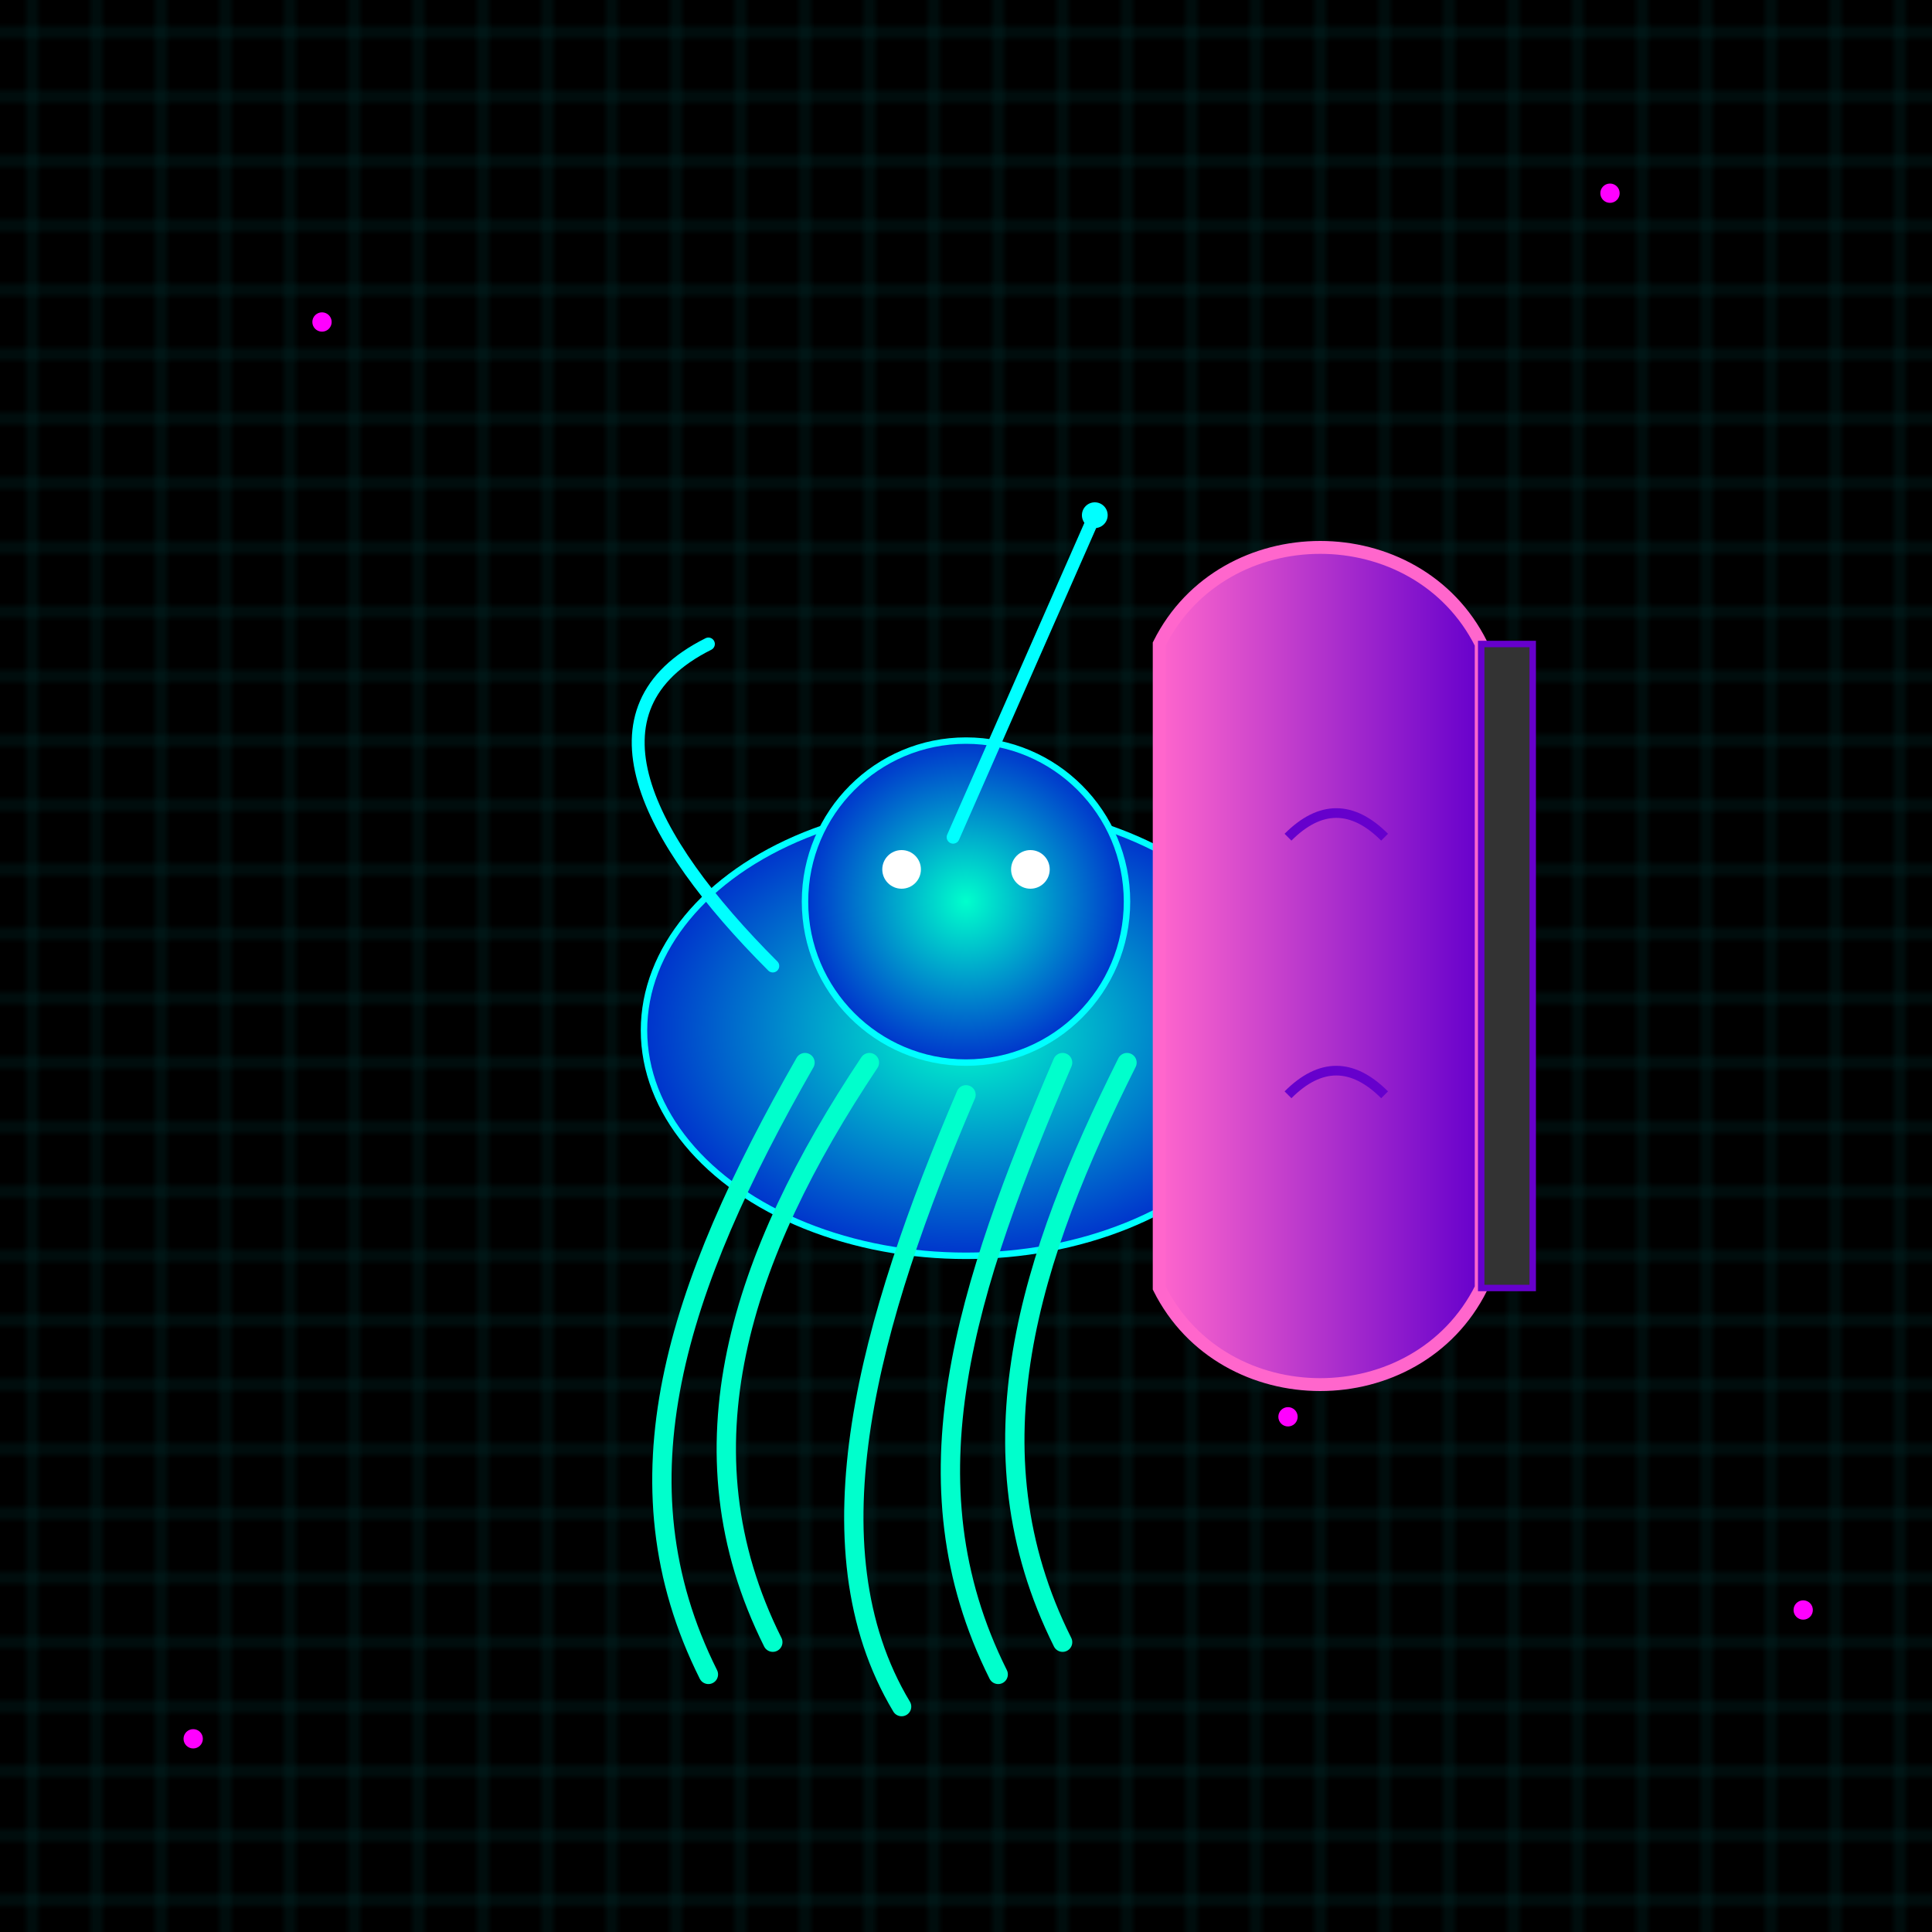 <svg viewBox="0 0 300 300" xmlns="http://www.w3.org/2000/svg">
  <defs>
    <radialGradient id="octoGradient" cx="50%" cy="50%" r="50%">
      <stop offset="0%" stop-color="#00ffcc"/>
      <stop offset="100%" stop-color="#0033cc"/>
    </radialGradient>
    <linearGradient id="violinGradient" x1="0%" y1="0%" x2="100%" y2="0%">
      <stop offset="0%" stop-color="#ff66cc"/>
      <stop offset="100%" stop-color="#6600cc"/>
    </linearGradient>
    <filter id="glow">
      <feGaussianBlur stdDeviation="3" result="coloredBlur"/>
      <feMerge>
        <feMergeNode in="coloredBlur"/>
        <feMergeNode in="SourceGraphic"/>
      </feMerge>
    </filter>
    <pattern id="circuitPattern" width="10" height="10" patternUnits="userSpaceOnUse">
      <rect width="10" height="10" fill="none"/>
      <path d="M0,5 L10,5 M5,0 L5,10" stroke="#00ffff" stroke-width="0.5"/>
    </pattern>
  </defs>
  <!-- Background -->
  <rect width="300" height="300" fill="black" />
  
  <!-- Cyberpunk Circuitry overlay for ambience -->
  <rect x="0" y="0" width="300" height="300" fill="url(#circuitPattern)" opacity="0.2"/>
  
  <!-- Octopus body -->
  <g filter="url(#glow)">
    <ellipse cx="150" cy="160" rx="50" ry="35" fill="url(#octoGradient)" stroke="#00ffff" stroke-width="1"/>
    <!-- Head details -->
    <circle cx="150" cy="140" r="25" fill="url(#octoGradient)" stroke="#00ffff" stroke-width="1"/>
    
    <!-- Eyes -->
    <circle cx="140" cy="135" r="3" fill="white"/>
    <circle cx="160" cy="135" r="3" fill="white"/>
    
    <!-- Tentacles -->
    <path d="M125,165 C105,200 95,230 110,260" fill="none" stroke="#00ffcc" stroke-width="3" stroke-linecap="round"/>
    <path d="M135,165 C115,195 105,225 120,255" fill="none" stroke="#00ffcc" stroke-width="3" stroke-linecap="round"/>
    <path d="M150,170 C135,205 125,240 140,265" fill="none" stroke="#00ffcc" stroke-width="3" stroke-linecap="round"/>
    <path d="M165,165 C150,200 140,230 155,260" fill="none" stroke="#00ffcc" stroke-width="3" stroke-linecap="round"/>
    <path d="M175,165 C160,195 150,225 165,255" fill="none" stroke="#00ffcc" stroke-width="3" stroke-linecap="round"/>
    
    <!-- Additional swirling tentacle wrapping around violin -->
    <path d="M120,150 C100,130 90,110 110,100" fill="none" stroke="#00ffff" stroke-width="2" stroke-linecap="round"/>
  </g>
  
  <!-- Violin with cyberpunk vibe -->
  <g filter="url(#glow)">
    <path d="M180,100 C190,80 220,80 230,100 L230,200 C220,220 190,220 180,200 Z" fill="url(#violinGradient)" stroke="#ff66cc" stroke-width="2"/>
    <!-- F-holes -->
    <path d="M200,130 C205,125 210,125 215,130" stroke="#6600cc" stroke-width="1.5" fill="none"/>
    <path d="M200,170 C205,165 210,165 215,170" stroke="#6600cc" stroke-width="1.5" fill="none"/>
    <!-- Violin neck -->
    <rect x="230" y="100" width="8" height="100" fill="#333" stroke="#6600cc" stroke-width="1"/>
  </g>
  
  <!-- Octopus tentacle holding the violin bow -->
  <g filter="url(#glow)">
    <path d="M148,130 L170,80" stroke="#00ffff" stroke-width="2" stroke-linecap="round"/>
    <circle cx="170" cy="80" r="2" fill="#00ffff"/>
  </g>
  
  <!-- Additional accent: floating neon particles -->
  <g fill="#ff00ff">
    <circle cx="50" cy="50" r="1.5"/>
    <circle cx="250" cy="30" r="1.5"/>
    <circle cx="280" cy="250" r="1.5"/>
    <circle cx="30" cy="270" r="1.5"/>
    <circle cx="200" cy="220" r="1.5"/>
  </g>
</svg>